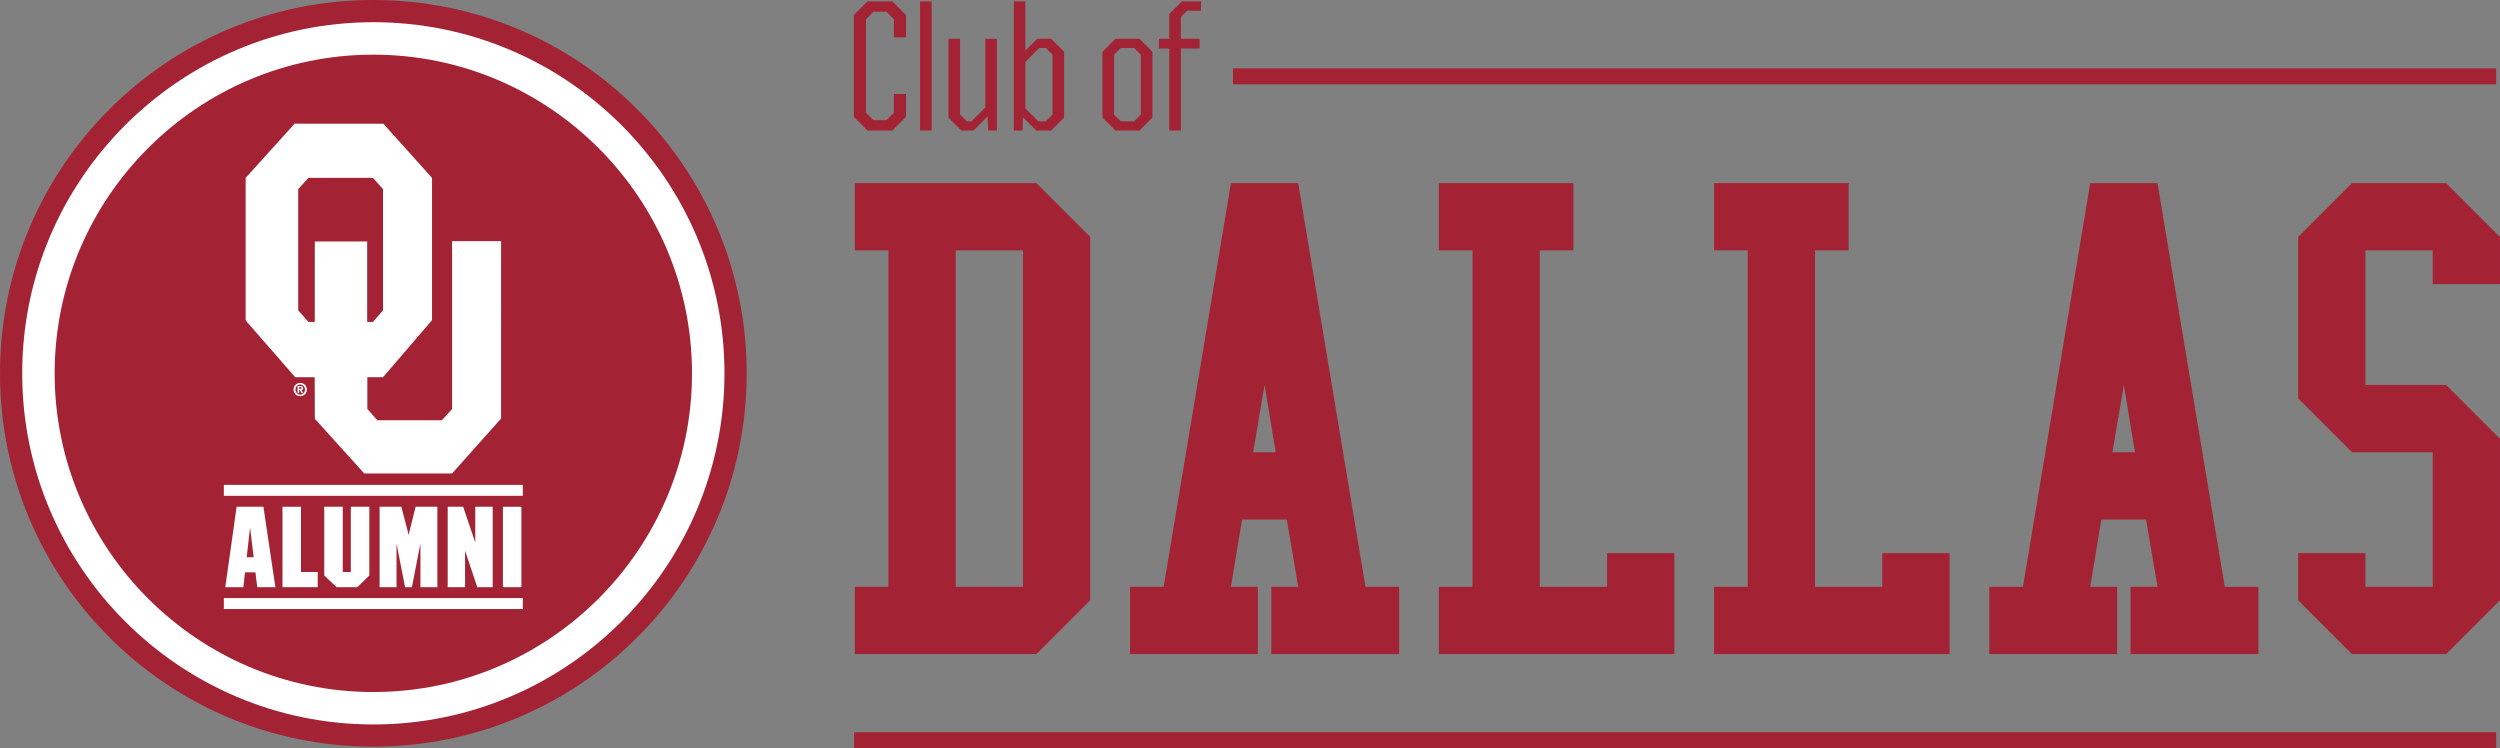 <?xml version="1.0" encoding="iso-8859-1"?>
<!-- Generator: Adobe Illustrator 21.0.2, SVG Export Plug-In . SVG Version: 6.00 Build 0)  -->
<svg version="1.1" id="Layer_1" xmlns="http://www.w3.org/2000/svg" xmlns:xlink="http://www.w3.org/1999/xlink" x="0px" y="0px"
	 viewBox="0 0 496.451 148.58" style="enable-background:new 0 0 496.451 148.58;" xml:space="preserve">
<rect x="0" y="0" width="496.451" height="148.58" fill="#808080" stroke="none"/>
<g id="Layer_1_1_">
	<rect x="-92.531" y="-70.09" style="display:none;fill:#FFFFFF;" width="701.188" height="288"/>
	<g>
		<path style="fill:#A32335;" d="M169.548,23.203V2.99l2.713-2.712h4.941l2.713,2.712v4.421h-2.416V3.807l-1.486-1.486h-2.562
			l-1.486,1.486v18.578l1.486,1.486h2.562l1.486-1.486V18.67h2.416v4.533l-2.713,2.712h-4.941L169.548,23.203z"/>
		<path style="fill:#A32335;" d="M182.702,25.915V0.278h2.303v25.637C185.005,25.915,182.702,25.915,182.702,25.915z"/>
		<path style="fill:#A32335;" d="M188.349,23.351V7.709h2.304v15.048l1.338,1.337h0.928l2.75-2.75V7.709h2.304v18.206h-1.746
			l-0.112-2.787l-2.786,2.787h-2.415L188.349,23.351z"/>
		<path style="fill:#A32335;" d="M201.317,0.278h2.304v9.772l2.341-2.341h2.787l2.562,2.564v13.079l-2.562,2.563h-2.973
			l-2.639-2.638l-0.074,2.638h-1.746L201.317,0.278L201.317,0.278z M207.671,24.094l1.338-1.337v-11.89l-1.338-1.337h-1.301
			l-2.749,2.75v9.251l2.564,2.563C206.185,24.094,207.671,24.094,207.671,24.094z"/>
		<path style="fill:#A32335;" d="M218.929,23.351V10.273l2.564-2.564h4.793l2.564,2.564v13.079l-2.564,2.563h-4.793L218.929,23.351z
			 M225.209,24.094l1.337-1.337v-11.89l-1.337-1.337h-2.638l-1.338,1.337v11.89l1.338,1.337H225.209z"/>
		<path style="fill:#A32335;" d="M232.194,9.641h-2.043V7.709h2.043V2.768l2.49-2.49h3.826v1.858h-2.785l-1.227,1.226v4.347h3.715
			v1.932h-3.715v16.274h-2.305V9.641H232.194z"/>
	</g>
	<rect x="244.842" y="13.573" style="fill:#A32335;" width="250.854" height="3.179"/>
	<rect x="169.618" y="145.389" style="fill:#A32335;" width="326.078" height="3.191"/>
	<g>
		<path style="fill:#A32335;" d="M148.275,74.139c0,40.938-33.192,74.13-74.142,74.13C33.188,148.269,0,115.078,0,74.139
			C0,33.193,33.188,0,74.133,0C115.083,0.001,148.275,33.193,148.275,74.139z"/>
		<path style="fill:#FFFFFF;" d="M74.134,143.863c-38.443,0-69.725-31.282-69.725-69.724c0-38.45,31.281-69.73,69.725-69.73
			c38.451,0,69.732,31.28,69.732,69.73C143.865,112.581,112.585,143.863,74.134,143.863z"/>
		<path style="fill:#A32335;" d="M74.134,10.856c-34.891,0-63.282,28.386-63.282,63.283c0,34.891,28.392,63.284,63.282,63.284
			c34.898,0,63.284-28.394,63.284-63.284C137.418,39.242,109.032,10.856,74.134,10.856z"/>
	</g>
	<g>
		<g>
			<rect x="44.452" y="118.765" style="fill:#FFFFFF;" width="59.368" height="2.173"/>
			<rect x="44.452" y="96.286" style="fill:#FFFFFF;" width="59.368" height="2.171"/>
		</g>
		<g>
			<path style="fill:#FFFFFF;" d="M99.506,47.887h-9.729V81.22l-2.023,2.237H74.943l-1.995-2.237v-6.319h3.116l9.729-11.325v-28.25
				L76.13,24.571l-17.624-0.008l-9.729,10.762v28.299L58.614,74.9h3.882l0.021,8.256l9.811,10.861h17.449l9.729-10.902
				L99.506,47.887L99.506,47.887z M59.219,61.62V37.553l2.03-2.228h12.808l2.006,2.228V61.62l-2.006,2.312h-1.143v-0.079V47.947
				H62.516v15.906h-0.021v0.079h-1.246L59.219,61.62L59.219,61.62z M59.394,77.231v-0.342h0.215c0.118,0,0.269,0.009,0.269,0.161
				c0,0.15-0.08,0.181-0.224,0.181H59.394L59.394,77.231z M59.394,77.47h0.144l0.331,0.587h0.352l-0.352-0.604
				c0.179-0.017,0.333-0.112,0.333-0.374c0-0.321-0.213-0.427-0.577-0.427h-0.537v1.404h0.305V77.47H59.394z M60.933,77.359
				c0-0.817-0.618-1.309-1.315-1.309c-0.695,0-1.321,0.491-1.321,1.309c0,0.825,0.626,1.307,1.321,1.307
				C60.315,78.666,60.933,78.184,60.933,77.359L60.933,77.359z M60.557,77.359c0,0.602-0.435,1.006-0.939,1.006l0,0
				c-0.528,0-0.939-0.404-0.939-1.006c0-0.602,0.411-1,0.939-1C60.122,76.359,60.557,76.758,60.557,77.359L60.557,77.359z"/>
		</g>
		<g>
			<path style="fill:#FFFFFF;" d="M46.988,100.632l-2.252,15.969h3.589l0.329-2.949h2.073l0.357,2.949h3.606l-2.382-15.969H46.988z
				 M48.992,110.656l0.666-5.927l0.711,5.927H48.992z"/>
			<polygon style="fill:#FFFFFF;" points="59.772,100.632 56.097,100.632 56.097,116.6 63.093,116.6 63.093,113.587 59.772,113.587 
							"/>
			<polygon style="fill:#FFFFFF;" points="69.666,113.587 68.065,113.587 68.065,100.632 64.39,100.632 64.39,114.277 66.845,116.6 
				70.963,116.6 73.34,114.277 73.34,100.632 69.666,100.632 			"/>
			<polygon style="fill:#FFFFFF;" points="81.152,106.207 79.703,100.632 75.378,100.632 75.378,116.6 78.743,116.6 78.743,107.924 
				80.438,116.6 81.797,116.6 83.491,107.924 83.491,116.6 86.853,116.6 86.853,100.632 82.532,100.632 			"/>
			<polygon style="fill:#FFFFFF;" points="94.378,107.735 91.973,100.632 88.902,100.632 88.902,116.6 92.353,116.6 92.353,109.353 
				94.78,116.6 97.837,116.6 97.837,100.632 94.378,100.632 			"/>
			<rect x="99.866" y="100.632" style="fill:#FFFFFF;" width="3.674" height="15.969"/>
		</g>
	</g>
	<g>
		<path style="fill:#A32335;" d="M169.746,129.889v-13.361h6.68V49.723h-6.68V36.362h36.075L216.51,47.05v72.15l-10.689,10.688
			h-36.075V129.889z M189.788,116.528h13.361V49.723h-13.361V116.528z"/>
		<path style="fill:#A32335;" d="M224.399,129.889v-13.361h6.681l13.36-80.166h13.361l13.361,80.166h6.681v13.361h-25.385v-13.361
			h5.344l-2.271-13.36h-8.885l-2.205,13.36h5.345v13.361H224.399L224.399,129.889z M251.12,76.445l-2.271,13.361h4.477
			L251.12,76.445z"/>
		<path style="fill:#A32335;" d="M285.73,129.889v-13.361h6.681V49.723h-6.681V36.362h26.722v13.361h-6.681v66.805h13.361v-6.681
			h13.361v20.042H285.73L285.73,129.889z"/>
		<path style="fill:#A32335;" d="M340.383,129.889v-13.361h6.681V49.723h-6.681V36.362h26.722v13.361h-6.681v66.805h13.361v-6.681
			h13.361v20.042H340.383L340.383,129.889z"/>
		<path style="fill:#A32335;" d="M395.035,129.889v-13.361h6.681l13.36-80.166h13.361l13.361,80.166h6.681v13.361h-25.386v-13.361
			h5.344l-2.271-13.36h-8.885l-2.205,13.36h5.345v13.361H395.035L395.035,129.889z M421.757,76.445l-2.271,13.361h4.477
			L421.757,76.445z"/>
		<path style="fill:#A32335;" d="M456.368,109.847h13.361v6.681h13.36V89.806h-16.033l-10.688-10.689V47.051l10.688-10.688h18.706
			l10.688,10.688v9.353h-13.36v-6.681h-13.36v26.722h16.033l10.688,10.688V119.2l-10.688,10.688h-18.706L456.369,119.2v-9.353
			H456.368z"/>
	</g>
</g>
<g id="Layer_2">
</g>
</svg>
